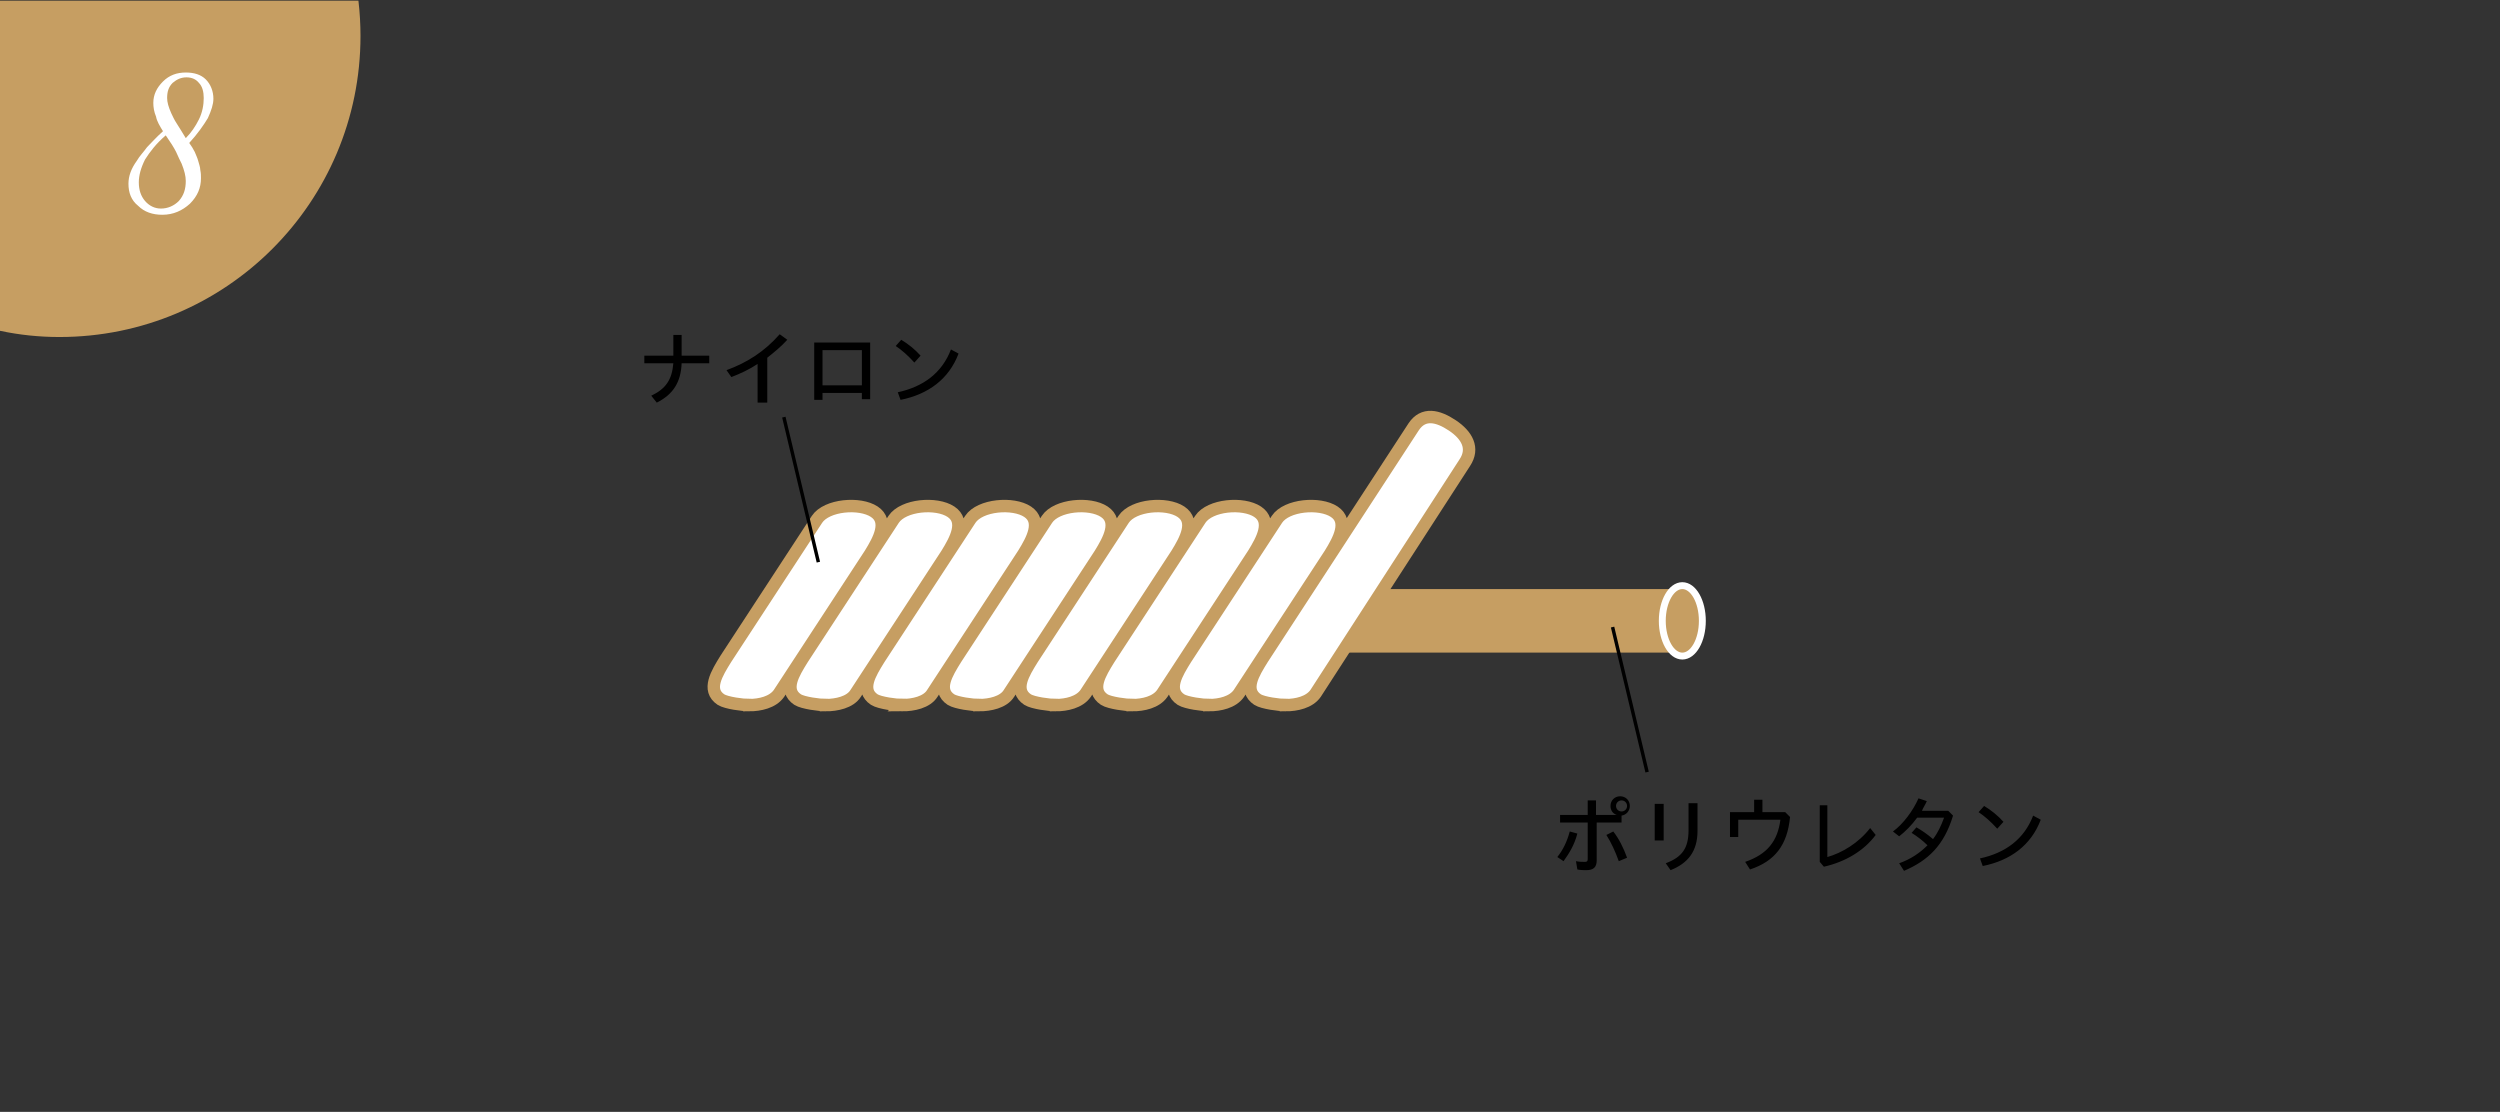 <svg xmlns="http://www.w3.org/2000/svg" viewBox="0 0 362 161"><rect x="0" y="0" width="362" height="161" fill="#333333" stroke="none"/><style>.st0{fill:#ffdee7}.st1{fill:#e2f3ff}.st2{fill:none;stroke:#ad8378;stroke-width:1.2}.st2,.st3,.st4{stroke-linecap:round;stroke-linejoin:round;stroke-miterlimit:10}.st3{stroke-width:1.2;fill:#fff;stroke:#ad8378}.st4{fill:none;stroke:#ceb5ae}.st5,.st6{fill:#ffdee7}.st5{stroke:#ad8378;stroke-width:1.2;stroke-linecap:round;stroke-linejoin:round;stroke-miterlimit:10}.st6{opacity:.7}.st7{fill:#fff}.st8{fill:#ffffe7}.st9{fill:#fff4e1}.st10{opacity:.7;fill:#e2f3ff}.st11{fill:#a4d8ff}.st12{fill:#ebf4ff}.st13{fill:#bfbdb6}.st14{fill:#fefef6}.st15{fill:#e7f4f6}.st16{fill:#e8e5ff}.st17{fill:#ffe5ff}.st18{fill:#f3f4ff}.st19{fill:#ffdff2}.st20{fill:#cdffe7}.st21{fill:#e9dff2}.st22{fill:#e9ffa8}.st23{fill:#e1fdff}.st24{fill:#ffffeb}.st25{fill:none;stroke:#ad8378;stroke-width:1.465;stroke-linecap:round;stroke-linejoin:round;stroke-miterlimit:10}.st26{fill:#ffebf2}.st27{stroke:#ad8378;stroke-width:1.014;stroke-linecap:round;stroke-linejoin:round;stroke-miterlimit:10}.st27,.st28{fill:none}.st29,.st30{fill:none;stroke:#ad8378;stroke-miterlimit:10}.st29{stroke-width:1.014}.st30{stroke-linecap:round;stroke-linejoin:round}.st31{fill:#fb6060}.st32{fill:none;stroke:#ad8378;stroke-linecap:round;stroke-linejoin:round;stroke-miterlimit:10}.st32,.st33{stroke-width:1.209}.st33,.st34,.st35,.st36{stroke-linecap:round;stroke-linejoin:round;stroke-miterlimit:10}.st33{fill:#fff;stroke:#fb6060}.st34,.st35{fill:none;stroke:#ad8378;stroke-width:1.21}.st35{fill:#fff;stroke:#fb6060}.st36{fill:#ffdee7;stroke:#ad8378;stroke-width:1.209}.st37{opacity:.6}.st38{clip-path:url(#SVGID_2_)}.st39{fill:none;stroke:#fb6060;stroke-miterlimit:10}.st40{clip-path:url(#SVGID_4_)}.st41{fill:none;stroke:#ad8378;stroke-width:1.268;stroke-linecap:round;stroke-linejoin:round;stroke-miterlimit:10}.st42{fill:#fff3f8}.st43,.st44,.st45{fill:none;stroke:#ad8378;stroke-width:1.268;stroke-miterlimit:10}.st44,.st45{stroke-width:1.116;stroke-linecap:round;stroke-linejoin:round}.st45{stroke-width:1.236}.st46{opacity:.7}.st47{clip-path:url(#SVGID_6_)}.st48{clip-path:url(#SVGID_8_)}.st49{stroke:#ad8378;stroke-width:1.116;stroke-miterlimit:10}.st49,.st50,.st51{fill:none}.st50,.st51,.st52{stroke-miterlimit:10}.st50,.st51,.st52{stroke:#fb6060;stroke-width:3.347;stroke-linecap:round;stroke-linejoin:round}.st51,.st52{stroke:#ad8378;stroke-width:1.278}.st52{fill:#fff}.st53{clip-path:url(#SVGID_10_)}.st54{clip-path:url(#SVGID_12_)}.st55{fill:none;stroke:#ad8378;stroke-linecap:round;stroke-linejoin:round;stroke-miterlimit:10}.st55,.st56{stroke-width:1.272}.st56,.st57,.st58{stroke:#ad8378;stroke-linecap:round;stroke-linejoin:round;stroke-miterlimit:10}.st56{fill:#fff}.st57,.st58{fill:none;stroke-width:1.251}.st58{fill:#fff}.st59{fill:#ad8378}.st60,.st61{fill:none;stroke:#ad8378;stroke-width:1.188;stroke-miterlimit:10}.st61{stroke-linejoin:round}.st61,.st62{stroke-linecap:round}.st62,.st63,.st64{fill:none;stroke:#ad8378;stroke-width:1.269;stroke-linejoin:round;stroke-miterlimit:10}.st64{stroke-width:1.274;stroke-linecap:round}.st65{fill:url(#SVGID_13_)}.st66{fill:url(#SVGID_14_)}.st67{fill:url(#SVGID_15_)}.st68{fill:url(#SVGID_16_)}.st69{fill:none;stroke-width:1.425;stroke-linecap:round;stroke-linejoin:round}.st69,.st70,.st71,.st72{stroke:#ad8378;stroke-miterlimit:10}.st70{stroke-width:1.416;fill:#ffdee7}.st71,.st72{fill:none}.st71{stroke-linejoin:round;stroke-width:1.425}.st72{stroke-width:1.472}.st72,.st73{stroke-linecap:round;stroke-linejoin:round}.st73,.st74{fill:none;stroke:#ad8378;stroke-width:.736;stroke-miterlimit:10}.st75{fill:#444}.st76{fill:#666}.st77,.st78{fill:none;stroke:#fb6060;stroke-width:.8;stroke-miterlimit:10}.st78{stroke:#231815;stroke-width:.4}.st79,.st80,.st81,.st82,.st83{fill:none;stroke:#ad8378;stroke-width:.736;stroke-linecap:round;stroke-linejoin:round}.st80{stroke-dasharray:5.642,2.821}.st81{stroke-dasharray:5.509,2.755}.st82{stroke-dasharray:5.489,2.745}.st83{stroke-dasharray:5.608,2.804}.st84,.st85{fill:none;stroke:#231815;stroke-width:.6;stroke-miterlimit:10}.st85{stroke:#444}.st86{clip-path:url(#SVGID_18_)}.st87,.st88{stroke:#fb6060;stroke-width:1.209}.st87,.st88,.st89{fill:none;stroke-linecap:round;stroke-linejoin:round}.st88{stroke-dasharray:4.851,4.851}.st89{stroke:#ad8378;stroke-width:.736;stroke-miterlimit:10;stroke-dasharray:5.516,2.758}.st90{clip-path:url(#SVGID_20_)}.st91,.st92,.st93{fill:none;stroke:#fb6060;stroke-width:1.2;stroke-miterlimit:10}.st92,.st93{stroke:#ad8378;stroke-width:1.503;stroke-linejoin:round}.st93{stroke-linecap:round}.st94{clip-path:url(#SVGID_22_)}.st95{fill:none;stroke:#ad8378;stroke-width:1.188;stroke-linecap:round;stroke-linejoin:round;stroke-miterlimit:10}.st96{clip-path:url(#SVGID_24_)}.st97{clip-path:url(#SVGID_26_)}.st98{fill:none;stroke:#fff;stroke-width:1.091;stroke-linejoin:round;stroke-miterlimit:10}.st99{clip-path:url(#SVGID_28_)}.st100{fill:none;stroke:#fff;stroke-width:1.2;stroke-miterlimit:10}.st101{clip-path:url(#SVGID_30_)}.st102,.st103,.st104{fill:none;stroke:#fff;stroke-width:2;stroke-miterlimit:10}.st103{stroke-dasharray:2.928,2.928}.st104{stroke-dasharray:2.822,2.822}.st105{stroke:#fb6060;stroke-width:8.701}.st105,.st106,.st107,.st108{fill:none;stroke-miterlimit:10}.st106{stroke:#ad8378;stroke-linecap:round;stroke-linejoin:round}.st106,.st107{stroke-width:.926}.st107,.st108{stroke-linecap:round;stroke-linejoin:round}.st107,.st108{stroke:#ceb5ae}.st108{stroke-width:1.395}.st109{opacity:.5;fill:#e2f3ff}.st110{fill:#fff}.st110,.st111{stroke-linecap:round;stroke:#ad8378;stroke-width:1.2;stroke-miterlimit:10}.st111,.st112{fill:#ffdee7}.st112,.st113,.st114,.st115,.st116{stroke:#ad8378;stroke-width:1.2;stroke-miterlimit:10}.st113{fill:#fff}.st114{fill:none}.st115,.st116{fill:#ffffe7}.st116{stroke-linecap:round;stroke-linejoin:round}.st117,.st118{fill:none;stroke:#fb6060;stroke-width:3.648;stroke-miterlimit:10}.st118{fill:#f3f4ff;stroke:#ad8378;stroke-width:1.2}.st118,.st119,.st120,.st121{stroke-linecap:round;stroke-linejoin:round}.st119{stroke:#ad8378;stroke-width:1.2;stroke-miterlimit:10;fill:#ffffeb}.st120,.st121{fill:none}.st120{stroke:#ad8378;stroke-miterlimit:10;stroke-width:2}.st121{stroke-width:1.618}.st121,.st122,.st123{stroke:#ad8378;stroke-miterlimit:10}.st122{stroke-width:1.095;stroke-linecap:round;stroke-linejoin:round;fill:none}.st123{fill:#d8cff2}.st123,.st124,.st125{stroke-width:1.095;stroke-linecap:round;stroke-linejoin:round}.st124{stroke:#ad8378;stroke-miterlimit:10;fill:#ffdeff}.st125{fill:#fffff7}.st125,.st126,.st127{stroke:#ad8378;stroke-miterlimit:10}.st126,.st127,.st128{stroke-linecap:round;stroke-linejoin:round}.st126{stroke-width:1.2;fill:#ffebf2}.st127,.st128{fill:none}.st127{stroke-width:1.4}.st128{stroke-miterlimit:10}.st128,.st129,.st130{stroke:#ad8378;stroke-width:1.235}.st129,.st130,.st131,.st132{stroke-miterlimit:10}.st129{stroke-linecap:round;stroke-linejoin:round;fill:#e9dff2}.st130,.st131{fill:none}.st131{stroke:#fb6060;stroke-width:2.095}.st132{fill:#fff4e1;stroke:#ad8378;stroke-width:1.4;stroke-linecap:round;stroke-linejoin:round}.st133,.st134{fill:none;stroke:#fb6060;stroke-miterlimit:10}.st135,.st136{fill:none}.st135,.st136,.st137{stroke-miterlimit:10}.st133{stroke-linecap:round;stroke-linejoin:round;stroke-dasharray:4,2;stroke-width:.698}.st134{stroke-width:2.371}.st135{stroke-width:1.6}.st135,.st136,.st137{stroke:#ad8378;stroke-linecap:round;stroke-linejoin:round}.st136{stroke-width:.79}.st137{fill:#fff;stroke-width:1.156}.st138{fill:#231815}.st139{clip-path:url(#SVGID_32_)}.st140{clip-path:url(#SVGID_34_)}.st141,.st142{stroke-linejoin:round}.st141{stroke:#ad8378;stroke-linecap:round;stroke-miterlimit:10;fill:#f3f4ff;stroke-width:1.095}.st142{fill:#fff;stroke-width:1.4}.st142,.st143,.st144,.st145,.st146{stroke:#ad8378;stroke-linecap:round;stroke-miterlimit:10}.st143{stroke-width:1.41;stroke-linejoin:round;fill:#ffffeb}.st144,.st145,.st146{fill:none}.st144{stroke-linejoin:round;stroke-width:1.438}.st145{stroke-width:1.2}.st146{stroke-width:1.438;stroke-linejoin:round}.st147{fill:#c69e62}.st148{clip-path:url(#SVGID_36_)}.st149,.st150,.st151{fill:none;stroke:#c69e62;stroke-width:1.8;stroke-miterlimit:10}.st150{stroke-dasharray:5.103,4.082}.st151{clip-path:url(#SVGID_36_)}.st152{clip-path:url(#SVGID_38_)}.st153{fill:#ceb5ae}.st154{stroke:#ceb5ae;stroke-width:2.509}.st154,.st155,.st156,.st157{fill:none;stroke-miterlimit:10}.st155{stroke:#ad8378;stroke-width:.836}.st156,.st157{stroke:#c69e62;stroke-width:2.509}.st157{stroke-width:.8}.st158{clip-path:url(#SVGID_40_)}.st159{clip-path:url(#SVGID_42_)}.st160{clip-path:url(#SVGID_44_)}.st161{clip-path:url(#SVGID_46_)}.st162,.st163{fill:none;stroke:#c69e62;stroke-width:2;stroke-miterlimit:10}.st163{stroke-width:2.304}.st164{clip-path:url(#SVGID_48_)}.st165{clip-path:url(#SVGID_50_)}.st166{fill:none;stroke:#c69e62;stroke-width:5;stroke-miterlimit:10}.st167{clip-path:url(#SVGID_52_)}.st168{stroke:#fff;stroke-width:1.8}.st168,.st169,.st170{fill:none;stroke-miterlimit:10}.st169{stroke:#fff;stroke-width:1.5}.st170{stroke-width:5.431}.st170,.st171,.st172{stroke:#c69e62}.st171,.st172,.st173,.st174,.st175{fill:none;stroke-miterlimit:10}.st171{stroke-width:5.694}.st172{stroke-width:5.2}.st173,.st174{stroke:#fff;stroke-width:1.6}.st174{stroke-width:2.009}.st175{stroke:#c69e62;stroke-width:4}.st176{display:none}.st177{display:inline}.st178{fill:none;stroke:#c69e62;stroke-width:4.97}.st178,.st179,.st180{stroke-miterlimit:10}.st179{fill:none;stroke:#fff;stroke-width:1.839}.st180{stroke-width:5.211}.st180,.st181,.st182{fill:none;stroke:#c69e62}.st181{display:inline;stroke-miterlimit:10;stroke-width:6.384}.st182{stroke-width:8}.st182,.st183,.st184{display:inline;stroke-miterlimit:10}.st183{fill:none;stroke:#c69e62;stroke-width:6.879}.st184{stroke:#fff;stroke-width:1.9}.st184,.st185,.st186{fill:none;stroke-linecap:round}.st185{stroke-miterlimit:10;stroke:#c69e62;stroke-width:4.231}.st186{stroke:#fff;stroke-width:1.729}.st186,.st187,.st188{stroke-miterlimit:10}.st187{fill:none;stroke-linecap:round;stroke:#c69e62;stroke-width:4.114}.st188{stroke:#fff;stroke-width:1.681}.st188,.st189,.st190{fill:none;stroke-linecap:round}.st189{stroke-miterlimit:10;stroke:#c69e62;stroke-width:4.5}.st190{stroke:#fff;stroke-width:1.839}.st190,.st191,.st192{stroke-miterlimit:10}.st191{stroke-width:1.8;fill:#fff;stroke:#c69e62}.st192{fill:#c69e62;stroke:#fff;stroke-linecap:round;stroke-linejoin:round}.st193,.st194,.st195{fill:none;stroke:#000;stroke-width:.5;stroke-miterlimit:10}.st194,.st195{fill:#fff;stroke:#c69e62;stroke-width:1.387}.st195{stroke-width:1.673}.st196{opacity:.3;fill:#ffffeb}.st197{fill:url(#SVGID_53_)}.st198{fill:none;stroke:#d2c9cd;stroke-linecap:round;stroke-linejoin:round;stroke-miterlimit:10}.st199{fill:url(#SVGID_54_)}.st200{fill:#e9daf2}.st201,.st202{stroke:#ad8378;stroke-miterlimit:10}.st201{stroke-linecap:round;stroke-linejoin:round;fill:#e9dff2}.st202{fill:#d7ffe3;stroke-width:1.2}.st202,.st203{stroke-linecap:round;stroke-linejoin:round}.st203,.st204{fill:#ffffe2;stroke:#ad8378;stroke-width:1.2;stroke-miterlimit:10}.st205,.st206{stroke-width:1.2;stroke-linecap:round;stroke-linejoin:round}.st205{stroke:#ad8378;stroke-miterlimit:10;fill:#c9e8f3}.st206{fill:#e9dff2}.st206,.st207,.st208{stroke:#ad8378;stroke-miterlimit:10}.st207{stroke-linecap:round;stroke-linejoin:round;fill:#dedafa}.st208,.st209{fill:none}.st209{stroke-width:.7}.st209,.st210,.st211{stroke:#ad8378;stroke-linecap:round;stroke-linejoin:round;stroke-miterlimit:10}.st210{stroke-width:.8;fill:none}.st211{fill:#ffffe2}.st212{fill:#ffe3ff}.st213,.st214{fill:#dedafa}.st214{stroke:#ad8378;stroke-width:1.2;stroke-linecap:round;stroke-linejoin:round;stroke-miterlimit:10}</style><g id="ストッキング"><path class="st147" d="M0 47.9c2.8.6 5.7.9 8.6.9 24.1 0 43.6-19.5 43.6-43.6 0-1.7-.1-3.4-.3-5.1H0v47.8z"/><path class="st7" d="M23.6 19c-.5-.8-.9-1.5-1-2.1-.3-.7-.4-1.4-.4-2 0-1.2.5-2.2 1.4-3.1.9-.9 2-1.3 3.3-1.3 1.2 0 2.2.3 2.9 1 .7.7 1.1 1.7 1.1 2.8 0 .8-.3 1.7-.8 2.8-.6 1-1.5 2.3-2.7 3.6.3.4.6.9.8 1.3.2.5.4.9.5 1.3.1.4.3.9.3 1.3.1.5.1.8.1 1.2 0 1.4-.5 2.6-1.6 3.7-1.1 1-2.4 1.6-4 1.6-1.4 0-2.6-.4-3.5-1.3-1-.8-1.4-1.9-1.4-3.2 0-1.1.4-2.2 1.2-3.3.4-.7 1-1.3 1.5-2 .6-.6 1.3-1.4 2.3-2.3zm.4.6c-1.4 1.2-2.3 2.4-3 3.5-.6 1.2-.9 2.3-.9 3.3 0 1.1.3 2 .9 2.7.6.7 1.4 1.1 2.3 1.1 1 0 1.9-.4 2.6-1.1.7-.8 1-1.7 1-2.9 0-.7-.2-1.5-.6-2.5-.2-.4-.5-1-.8-1.7-.3-.6-.8-1.4-1.5-2.4zm2.9.4c.8-.8 1.4-1.7 1.9-2.7.5-1 .7-2.1.7-3.1 0-.9-.2-1.7-.7-2.2-.4-.5-1-.8-1.8-.8s-1.4.3-2 .8c-.6.6-.8 1.3-.8 2.2 0 .6.2 1.3.6 2.2.2.4.4.9.8 1.5s.8 1.3 1.3 2.1z"/><path class="st147" d="M243.2 94.5H127.5c-2.5 0-4.6-2-4.6-4.6 0-2.5 2-4.6 4.6-4.6h115.7c2.5 0 3 2 3 4.6 0 2.5-.5 4.6-3 4.6z"/><path class="st191" d="M119.6 102.1c-.9 0-3.3-.3-4.1-.8-2.1-1.4-.6-3.8.7-5.9l13.2-20.2c1.4-2.1 6.2-2.5 8.3-1.1 2.1 1.4.7 4-.6 6.1l-13.2 20.2c-.8 1.3-2.8 1.7-4.3 1.7zm-11.1 0c-.9 0-3.3-.3-4.1-.8-2.1-1.4-.6-3.8.7-5.9l13.2-20.2c1.4-2.1 6.2-2.5 8.3-1.1 2.1 1.4.7 4-.6 6.1l-13.2 20.2c-.9 1.3-2.8 1.7-4.3 1.7zm22.2 0c-.9 0-3.3-.3-4.1-.8-2.1-1.4-.6-3.8.7-5.9l13.2-20.2c1.4-2.1 6.2-2.5 8.3-1.1 2.1 1.4.7 4-.6 6.1L135 100.4c-.8 1.3-2.8 1.7-4.3 1.7zm11.1 0c-.9 0-3.3-.3-4.1-.8-2.1-1.4-.6-3.8.7-5.9l13.2-20.2c1.4-2.1 6.2-2.5 8.3-1.1 2.1 1.4.7 4-.6 6.1l-13.2 20.2c-.8 1.3-2.8 1.7-4.3 1.7zm11.1 0c-.9 0-3.3-.3-4.1-.8-2.1-1.4-.6-3.8.7-5.9l13.2-20.2c1.4-2.1 6.2-2.5 8.3-1.1 2.1 1.4.7 4-.6 6.1l-13.2 20.2c-.9 1.3-2.8 1.7-4.3 1.7zm11.1 0c-.9 0-3.3-.3-4.1-.8-2.1-1.4-.6-3.8.7-5.9l13.2-20.2c1.4-2.1 6.2-2.5 8.3-1.1 2.1 1.4.7 4-.6 6.1l-13.2 20.2c-.9 1.3-2.8 1.7-4.3 1.7zm11.1 0c-.9 0-3.3-.3-4.1-.8-2.1-1.4-.6-3.8.7-5.9l13.2-20.2c1.4-2.1 6.2-2.5 8.3-1.1 2.1 1.4.7 4-.6 6.1l-13.2 20.2c-.9 1.3-2.8 1.7-4.3 1.7zm11.1 0c-.9 0-3.3-.3-4.1-.8-2.1-1.4-.6-3.8.7-5.9l21.9-33.6c1.4-2.1 3.5-1.6 5.6-.2 2.1 1.4 3.2 3.3 1.8 5.4l-21.6 33.4c-.9 1.3-2.8 1.7-4.3 1.7z"/><ellipse class="st192" cx="243.6" cy="89.9" rx="2.9" ry="5.1"/><path d="M97.5 48.5h1.2v3h4v1.1h-4c-.1 2.7-1.2 4.5-3.6 5.7l-.8-1c2.1-1 3-2.3 3.2-4.7h-4.2v-1.1h4.2v-3zm13.5 9.8h-1.3v-5.6c-1.2.8-2.5 1.4-3.8 1.9l-.7-1c3-1.1 5.5-2.7 7.7-5.2l1.1.8c-.9 1-1.9 1.8-2.9 2.6v6.5zm8.1-1.4v1h-1.2v-8.3h8.1v8.2h-1.2v-.9h-5.7zm5.7-6.2h-5.7v5.1h5.7v-5.1zm5.7-1.5c1 .6 2 1.4 2.8 2.3l-.9 1c-.9-1-1.8-1.8-2.7-2.4l.8-.9zm-.5 7.6c3.7-.8 6.4-2.8 7.7-6.2l1.1.6c-1.4 3.7-4.4 5.9-8.4 6.7l-.4-1.1zM225.5 124.1c.8-1 1.4-2.2 1.8-3.7l1.1.3c-.4 1.6-1.2 2.9-2 4l-.9-.6zm9.4-5h-3.7v5.5c0 1-.5 1.4-1.5 1.4-.4 0-.8 0-1.3-.1l-.2-1.2c.5.1.9.1 1.3.1.3 0 .4-.1.4-.4v-5.3h-4V118h4v-2.1h1.2v2.1h3c-.6-.2-.9-.7-.9-1.3 0-.8.6-1.4 1.4-1.4.8 0 1.4.6 1.4 1.4 0 .7-.5 1.3-1.2 1.4v1zm-1.3 1.3c.8 1 1.5 2.4 2 3.8l-1.2.5c-.5-1.4-1.1-2.7-1.8-3.8l1-.5zm.4-3.7c0 .4.3.8.8.8.4 0 .8-.3.8-.8 0-.4-.3-.8-.8-.8s-.8.4-.8.8zm5.6-.3h1.3v5.3h-1.3v-5.3zm6.2-.1v4c0 3-1.4 4.7-3.9 5.7l-.7-1c2.4-.9 3.3-2.2 3.3-4.8v-3.9h1.3zm12.7 1.3l.7.7c-.4 4.1-2.2 6.4-5.8 7.6l-.7-1.1c3.2-1.1 4.7-3 5.1-6.1h-6.1v2.5h-1.2v-3.6h3.5v-1.8h1.2v1.8h3.3zm6.1-1v7.5c2.1-.6 4.5-2 6.2-4.2l.8 1c-1.7 2.3-4.4 3.9-7.5 4.6l-.6-.7v-8.2h1.1zM275 125c1.7-.6 3-1.5 4.1-2.6-.7-.7-1.5-1.3-2.3-1.8l.7-.8c.7.4 1.6 1 2.4 1.7.7-.9 1.2-2 1.6-3.1h-3.9c-.8 1.1-1.7 2-2.6 2.7l-.9-.7c1.5-1.1 2.9-3 3.7-4.8l1.2.4c-.2.5-.5.9-.7 1.4h3.8l.7.7c-1.3 4.3-3.6 6.5-7.1 8l-.7-1.1zm12.3-8.3c1 .6 2 1.4 2.8 2.3l-.9 1c-.9-1-1.8-1.8-2.7-2.4l.8-.9zm-.6 7.6c3.7-.8 6.4-2.8 7.7-6.2l1.1.6c-1.4 3.7-4.4 5.9-8.4 6.7l-.4-1.1z"/><path class="st193" d="M113.5 60.4l5 21m115 9.4l5 21"/></g></svg>